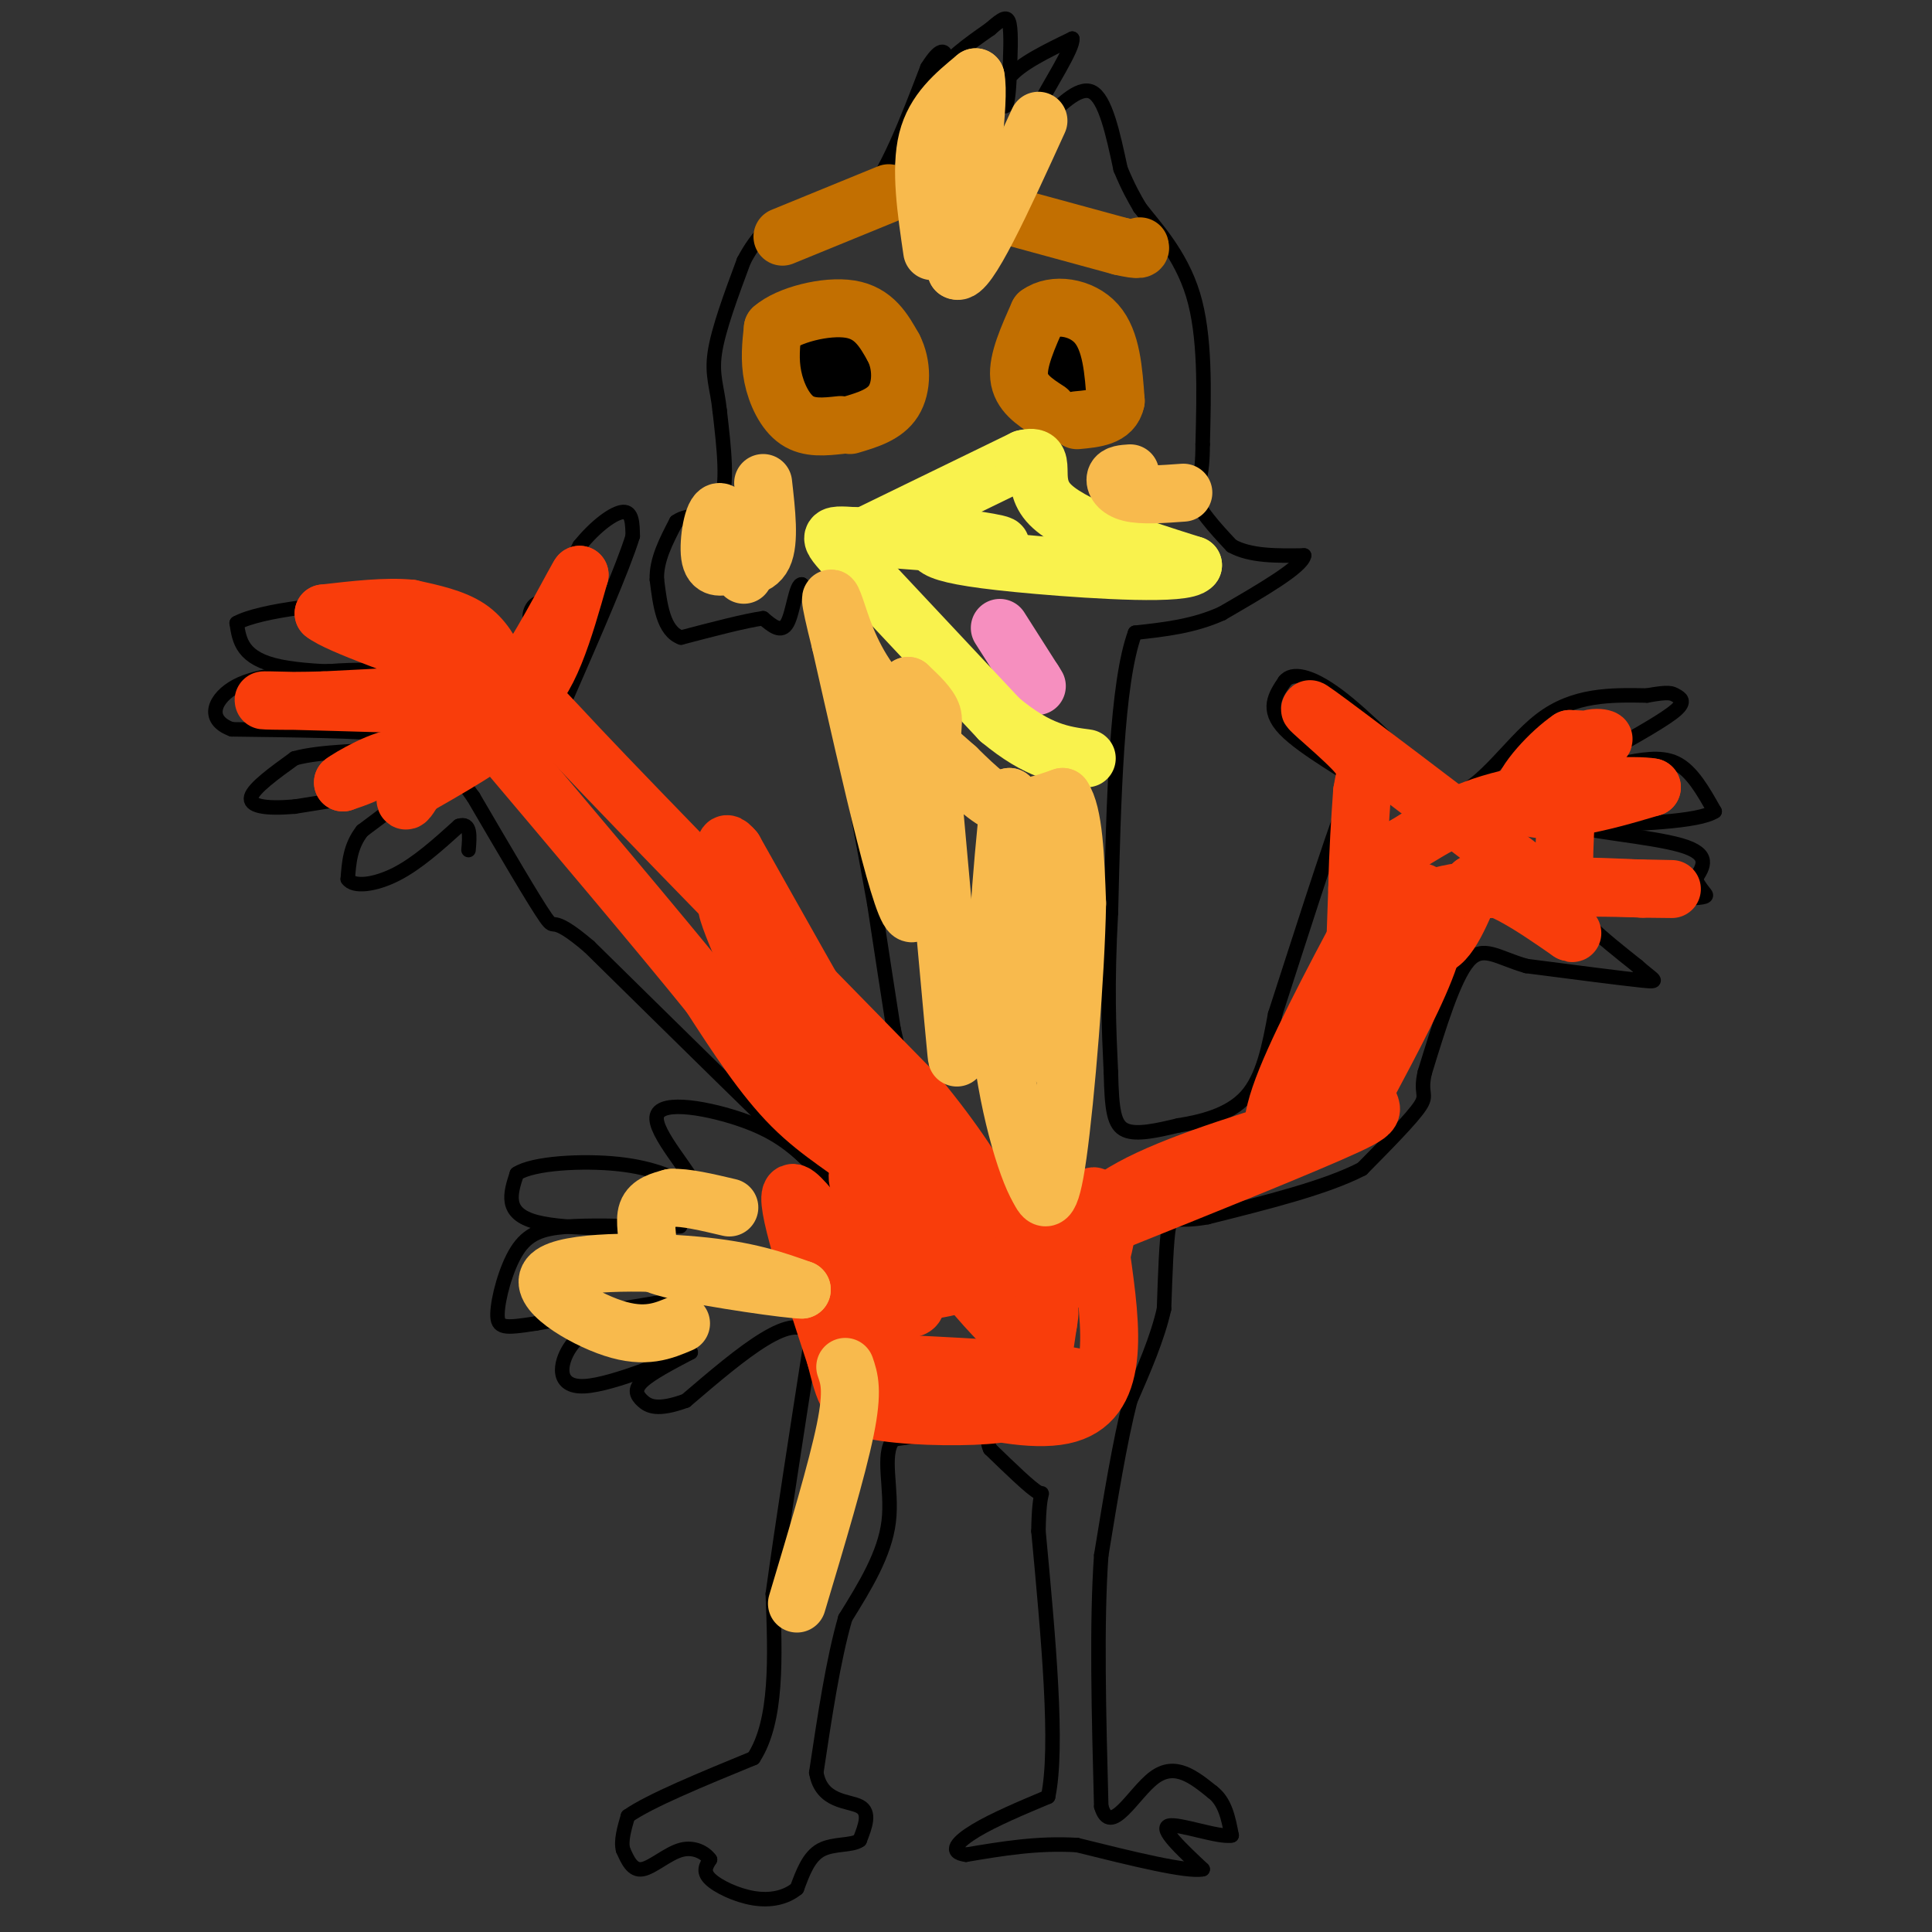 <svg viewBox='0 0 400 400' version='1.1' xmlns='http://www.w3.org/2000/svg' xmlns:xlink='http://www.w3.org/1999/xlink'><rect x="0" y="0" width="400" height="400" fill="#333333" stroke="none"/><g fill='none' stroke='#000000' stroke-width='3' stroke-linecap='round' stroke-linejoin='round'><path d='M87,163c0.000,0.000 -12.000,9.000 -12,9'/><path d='M75,172c-2.500,3.167 -2.750,6.583 -3,10'/><path d='M72,182c1.178,1.778 5.622,1.222 10,-1c4.378,-2.222 8.689,-6.111 13,-10'/><path d='M95,171c2.500,-0.833 2.250,2.083 2,5'/><path d='M86,163c0.000,0.000 -25.000,4.000 -25,4'/><path d='M61,167c-6.289,0.533 -9.511,-0.133 -9,-2c0.511,-1.867 4.756,-4.933 9,-8'/><path d='M61,157c5.622,-1.556 15.178,-1.444 19,-2c3.822,-0.556 1.911,-1.778 0,-3'/><path d='M80,152c-5.333,-0.667 -18.667,-0.833 -32,-1'/><path d='M48,151c-5.600,-2.022 -3.600,-6.578 1,-9c4.600,-2.422 11.800,-2.711 19,-3'/><path d='M68,139c5.833,-0.500 10.917,-0.250 16,0'/><path d='M84,139c-2.889,0.178 -18.111,0.622 -26,-1c-7.889,-1.622 -8.444,-5.311 -9,-9'/><path d='M49,129c4.600,-2.600 20.600,-4.600 30,-4c9.400,0.600 12.200,3.800 15,7'/><path d='M94,132c4.644,2.867 8.756,6.533 11,7c2.244,0.467 2.622,-2.267 3,-5'/><path d='M108,134c1.833,-2.000 4.917,-4.500 8,-7'/><path d='M116,127c0.214,-1.893 -3.250,-3.125 -5,-2c-1.750,1.125 -1.786,4.607 0,3c1.786,-1.607 5.393,-8.304 9,-15'/><path d='M120,113c3.311,-4.111 7.089,-6.889 9,-7c1.911,-0.111 1.956,2.444 2,5'/><path d='M131,111c-2.000,6.500 -8.000,20.250 -14,34'/><path d='M117,145c1.000,10.167 10.500,18.583 20,27'/><path d='M137,172c6.000,6.500 11.000,9.250 16,12'/><path d='M153,184c6.311,5.956 14.089,14.844 18,21c3.911,6.156 3.956,9.578 4,13'/><path d='M175,218c1.167,3.833 2.083,6.917 3,10'/><path d='M178,228c1.667,1.956 4.333,1.844 6,1c1.667,-0.844 2.333,-2.422 3,-4'/><path d='M187,225c0.167,-2.667 -0.917,-7.333 -2,-12'/><path d='M185,213c-1.000,-6.333 -2.500,-16.167 -4,-26'/><path d='M181,187c-2.333,-13.167 -6.167,-33.083 -10,-53'/><path d='M171,134c-2.500,-11.000 -3.750,-12.000 -5,-13'/><path d='M166,121c-1.222,-0.200 -1.778,5.800 -3,8c-1.222,2.200 -3.111,0.600 -5,-1'/><path d='M158,128c-3.667,0.500 -10.333,2.250 -17,4'/><path d='M141,132c-3.667,-1.333 -4.333,-6.667 -5,-12'/><path d='M136,120c-0.167,-4.000 1.917,-8.000 4,-12'/><path d='M140,108c2.622,-1.911 7.178,-0.689 9,-4c1.822,-3.311 0.911,-11.156 0,-19'/><path d='M149,85c-0.489,-4.778 -1.711,-7.222 -1,-12c0.711,-4.778 3.356,-11.889 6,-19'/><path d='M154,54c2.756,-5.311 6.644,-9.089 11,-11c4.356,-1.911 9.178,-1.956 14,-2'/><path d='M179,41c4.500,-4.833 8.750,-15.917 13,-27'/><path d='M192,14c3.000,-4.867 4.000,-3.533 4,-1c0.000,2.533 -1.000,6.267 -2,10'/><path d='M194,23c-0.800,0.444 -1.800,-3.444 0,-7c1.800,-3.556 6.400,-6.778 11,-10'/><path d='M205,6c2.600,-2.267 3.600,-2.933 4,-1c0.400,1.933 0.200,6.467 0,11'/><path d='M209,16c-0.131,3.321 -0.458,6.125 -1,6c-0.542,-0.125 -1.298,-3.179 1,-6c2.298,-2.821 7.649,-5.411 13,-8'/><path d='M222,8c0.378,1.778 -5.178,10.222 -7,14c-1.822,3.778 0.089,2.889 2,2'/><path d='M217,24c2.044,-1.511 6.156,-6.289 9,-5c2.844,1.289 4.422,8.644 6,16'/><path d='M232,35c1.667,4.000 2.833,6.000 4,8'/><path d='M236,43c2.978,3.867 8.422,9.533 11,18c2.578,8.467 2.289,19.733 2,31'/><path d='M249,92c0.000,6.833 -1.000,8.417 -2,10'/><path d='M247,102c1.000,3.500 4.500,7.250 8,11'/><path d='M255,113c3.833,2.167 9.417,2.083 15,2'/><path d='M270,115c-0.333,2.333 -8.667,7.167 -17,12'/><path d='M253,127c-5.833,2.667 -11.917,3.333 -18,4'/><path d='M235,131c-3.833,10.333 -4.417,34.167 -5,58'/><path d='M230,189c-0.833,15.167 -0.417,24.083 0,33'/><path d='M230,222c0.178,7.844 0.622,10.956 3,12c2.378,1.044 6.689,0.022 11,-1'/><path d='M244,233c4.556,-0.733 10.444,-2.067 14,-6c3.556,-3.933 4.778,-10.467 6,-17'/><path d='M264,210c4.089,-12.556 11.311,-35.444 15,-45c3.689,-9.556 3.844,-5.778 4,-2'/><path d='M283,163c-3.156,-2.533 -13.044,-7.867 -17,-12c-3.956,-4.133 -1.978,-7.067 0,-10'/><path d='M266,141c1.467,-1.822 5.133,-1.378 11,3c5.867,4.378 13.933,12.689 22,21'/><path d='M299,165c6.889,-0.067 13.111,-10.733 20,-16c6.889,-5.267 14.444,-5.133 22,-5'/><path d='M341,144c4.607,-0.857 5.125,-0.500 6,0c0.875,0.500 2.107,1.143 0,3c-2.107,1.857 -7.554,4.929 -13,8'/><path d='M334,155c-3.978,2.178 -7.422,3.622 -7,4c0.422,0.378 4.711,-0.311 9,-1'/><path d='M336,158c3.489,-0.600 7.711,-1.600 11,0c3.289,1.600 5.644,5.800 8,10'/><path d='M355,168c-3.333,2.167 -15.667,2.583 -28,3'/><path d='M327,171c0.178,1.044 14.622,2.156 21,4c6.378,1.844 4.689,4.422 3,7'/><path d='M351,182c0.881,1.702 1.583,2.458 2,3c0.417,0.542 0.548,0.869 -4,1c-4.548,0.131 -13.774,0.065 -23,0'/><path d='M326,186c-1.667,2.333 5.667,8.167 13,14'/><path d='M339,200c3.311,2.978 5.089,3.422 1,3c-4.089,-0.422 -14.044,-1.711 -24,-3'/><path d='M316,200c-6.000,-1.711 -9.000,-4.489 -12,-1c-3.000,3.489 -6.000,13.244 -9,23'/><path d='M295,222c-1.089,4.556 0.689,4.444 -1,7c-1.689,2.556 -6.844,7.778 -12,13'/><path d='M282,242c-7.333,3.833 -19.667,6.917 -32,10'/><path d='M250,252c-6.711,1.244 -7.489,-0.644 -8,2c-0.511,2.644 -0.756,9.822 -1,17'/><path d='M241,271c-1.333,6.000 -4.167,12.500 -7,19'/><path d='M234,290c-2.167,8.500 -4.083,20.250 -6,32'/><path d='M228,322c-1.000,14.000 -0.500,33.000 0,52'/><path d='M228,374c1.911,6.622 6.689,-2.822 11,-6c4.311,-3.178 8.156,-0.089 12,3'/><path d='M251,371c2.667,2.000 3.333,5.500 4,9'/><path d='M255,380c-2.578,0.556 -11.022,-2.556 -13,-2c-1.978,0.556 2.511,4.778 7,9'/><path d='M249,387c-3.167,0.667 -14.583,-2.167 -26,-5'/><path d='M223,382c-8.167,-0.500 -15.583,0.750 -23,2'/><path d='M200,384c-3.800,-0.489 -1.800,-2.711 2,-5c3.800,-2.289 9.400,-4.644 15,-7'/><path d='M217,372c2.167,-10.333 0.083,-32.667 -2,-55'/><path d='M215,317c0.133,-9.933 1.467,-7.267 0,-8c-1.467,-0.733 -5.733,-4.867 -10,-9'/><path d='M205,300c-1.200,-2.378 0.800,-3.822 -2,-4c-2.800,-0.178 -10.400,0.911 -18,2'/><path d='M185,298c-2.622,3.200 -0.178,10.200 -1,17c-0.822,6.800 -4.911,13.400 -9,20'/><path d='M175,335c-2.500,8.667 -4.250,20.333 -6,32'/><path d='M169,367c1.067,6.222 6.733,5.778 9,7c2.267,1.222 1.133,4.111 0,7'/><path d='M178,381c-1.556,1.178 -5.444,0.622 -8,2c-2.556,1.378 -3.778,4.689 -5,8'/><path d='M165,391c-2.274,1.881 -5.458,2.583 -9,2c-3.542,-0.583 -7.440,-2.452 -9,-4c-1.560,-1.548 -0.780,-2.774 0,-4'/><path d='M147,385c-0.929,-1.357 -3.250,-2.750 -6,-2c-2.750,0.750 -5.929,3.643 -8,4c-2.071,0.357 -3.036,-1.821 -4,-4'/><path d='M129,383c-0.500,-1.833 0.250,-4.417 1,-7'/><path d='M130,376c4.500,-3.167 15.250,-7.583 26,-12'/><path d='M156,364c5.000,-7.667 4.500,-20.833 4,-34'/><path d='M160,330c2.000,-14.500 5.000,-33.750 8,-53'/><path d='M168,277c-3.000,-6.667 -14.500,3.167 -26,13'/><path d='M142,290c-5.940,2.179 -7.792,1.125 -9,0c-1.208,-1.125 -1.774,-2.321 0,-4c1.774,-1.679 5.887,-3.839 10,-6'/><path d='M143,280c-3.143,1.060 -16.000,6.708 -22,7c-6.000,0.292 -5.143,-4.774 -3,-8c2.143,-3.226 5.571,-4.613 9,-6'/><path d='M127,273c5.844,-2.044 15.956,-4.156 14,-4c-1.956,0.156 -15.978,2.578 -30,5'/><path d='M111,274c-6.593,1.029 -8.077,1.100 -8,-2c0.077,-3.100 1.713,-9.373 4,-13c2.287,-3.627 5.225,-4.608 10,-5c4.775,-0.392 11.388,-0.196 18,0'/><path d='M135,254c5.024,-0.060 8.583,-0.208 3,0c-5.583,0.208 -20.310,0.774 -27,-1c-6.690,-1.774 -5.345,-5.887 -4,-10'/><path d='M107,243c3.333,-2.222 13.667,-2.778 21,-2c7.333,0.778 11.667,2.889 16,5'/><path d='M144,246c-0.250,-2.583 -8.875,-11.542 -8,-15c0.875,-3.458 11.250,-1.417 18,1c6.750,2.417 9.875,5.208 13,8'/><path d='M167,240c4.556,3.733 9.444,9.067 2,2c-7.444,-7.067 -27.222,-26.533 -47,-46'/><path d='M122,196c-8.644,-7.378 -6.756,-2.822 -9,-6c-2.244,-3.178 -8.622,-14.089 -15,-25'/><path d='M98,165c-3.333,-4.833 -4.167,-4.417 -5,-4'/></g>
<g fill='none' stroke='#F93D0B' stroke-width='12' stroke-linecap='round' stroke-linejoin='round'><path d='M188,283c-3.000,2.500 -6.000,5.000 -9,1c-3.000,-4.000 -6.000,-14.500 -9,-25'/><path d='M170,259c-1.524,-4.821 -0.833,-4.375 -1,-3c-0.167,1.375 -1.190,3.679 0,6c1.190,2.321 4.595,4.661 8,7'/><path d='M177,269c3.655,1.638 8.791,2.235 11,2c2.209,-0.235 1.489,-1.300 2,-3c0.511,-1.700 2.253,-4.035 0,-8c-2.253,-3.965 -8.501,-9.562 -11,-13c-2.499,-3.438 -1.250,-4.719 0,-6'/><path d='M179,241c-2.578,-2.578 -9.022,-6.022 -15,-12c-5.978,-5.978 -11.489,-14.489 -17,-23'/><path d='M147,206c-10.500,-13.000 -28.250,-34.000 -46,-55'/><path d='M101,151c-6.133,-8.733 1.533,-3.067 7,-6c5.467,-2.933 8.733,-14.467 12,-26'/><path d='M120,119c-0.329,0.166 -7.150,13.581 -11,19c-3.850,5.419 -4.729,2.844 -6,0c-1.271,-2.844 -2.935,-5.955 -6,-8c-3.065,-2.045 -7.533,-3.022 -12,-4'/><path d='M85,126c-5.000,-0.500 -11.500,0.250 -18,1'/><path d='M67,127c2.786,2.369 18.750,7.792 27,11c8.250,3.208 8.786,4.202 3,5c-5.786,0.798 -17.893,1.399 -30,2'/><path d='M67,145c-8.711,0.267 -15.489,-0.067 -11,0c4.489,0.067 20.244,0.533 36,1'/><path d='M92,146c3.867,2.378 -4.467,7.822 -10,11c-5.533,3.178 -8.267,4.089 -11,5'/><path d='M71,162c0.976,-0.857 8.917,-5.500 12,-5c3.083,0.500 1.310,6.143 1,8c-0.310,1.857 0.845,-0.071 2,-2'/><path d='M86,163c5.119,-2.976 16.917,-9.417 21,-14c4.083,-4.583 0.452,-7.310 13,6c12.548,13.310 41.274,42.655 70,72'/><path d='M190,227c15.500,18.833 19.250,29.917 23,41'/><path d='M213,268c2.822,7.800 -1.622,6.800 -13,-10c-11.378,-16.800 -29.689,-49.400 -48,-82'/><path d='M152,176c-5.798,-6.929 3.708,16.750 14,36c10.292,19.250 21.369,34.071 22,35c0.631,0.929 -9.185,-12.036 -19,-25'/><path d='M169,222c-4.008,-4.461 -4.528,-3.113 -9,-12c-4.472,-8.887 -12.896,-28.008 -8,-21c4.896,7.008 23.113,40.145 36,60c12.887,19.855 20.443,26.427 28,33'/><path d='M216,282c7.600,5.933 12.600,4.267 6,3c-6.600,-1.267 -24.800,-2.133 -43,-3'/><path d='M179,282c2.067,3.444 28.733,13.556 41,11c12.267,-2.556 10.133,-17.778 8,-33'/><path d='M228,260c1.548,-6.369 1.417,-5.792 -2,-5c-3.417,0.792 -10.119,1.798 -11,1c-0.881,-0.798 4.060,-3.399 9,-6'/><path d='M224,250c2.033,-1.892 2.617,-3.620 3,-1c0.383,2.620 0.565,9.590 -1,13c-1.565,3.410 -4.876,3.260 -6,2c-1.124,-1.260 -0.062,-3.630 1,-6'/><path d='M221,258c1.711,-3.200 5.489,-8.200 15,-13c9.511,-4.800 24.756,-9.400 40,-14'/><path d='M276,231c8.000,-7.833 8.000,-20.417 8,-33'/><path d='M284,198c0.578,-0.778 -1.978,13.778 -3,14c-1.022,0.222 -0.511,-13.889 0,-28'/><path d='M281,184c0.167,-8.000 0.583,-14.000 1,-20'/><path d='M282,164c0.655,-4.310 1.792,-5.083 -2,-9c-3.792,-3.917 -12.512,-10.976 -7,-7c5.512,3.976 25.256,18.988 45,34'/><path d='M318,182c8.289,6.933 6.511,7.267 6,2c-0.511,-5.267 0.244,-16.133 1,-27'/><path d='M325,157c2.022,-5.089 6.578,-4.311 7,-4c0.422,0.311 -3.289,0.156 -7,0'/><path d='M325,153c-3.810,2.548 -9.833,8.917 -10,12c-0.167,3.083 5.524,2.881 11,2c5.476,-0.881 10.738,-2.440 16,-4'/><path d='M342,163c-2.711,-0.622 -17.489,-0.178 -28,2c-10.511,2.178 -16.756,6.089 -23,10'/><path d='M291,175c-4.893,2.429 -5.625,3.500 -4,8c1.625,4.500 5.607,12.429 9,13c3.393,0.571 6.196,-6.214 9,-13'/><path d='M305,183c4.833,-0.500 12.417,4.750 20,10'/><path d='M325,193c2.131,0.940 -2.542,-1.708 -5,-4c-2.458,-2.292 -2.702,-4.226 1,-5c3.702,-0.774 11.351,-0.387 19,0'/><path d='M340,184c5.319,0.038 9.116,0.134 3,0c-6.116,-0.134 -22.147,-0.498 -33,0c-10.853,0.498 -16.530,1.856 -22,8c-5.470,6.144 -10.735,17.072 -16,28'/><path d='M272,220c-2.472,6.341 -0.652,8.195 -1,11c-0.348,2.805 -2.863,6.563 -5,7c-2.137,0.437 -3.896,-2.447 -1,-11c2.896,-8.553 10.448,-22.777 18,-37'/><path d='M283,190c4.335,-7.099 6.172,-6.346 8,-6c1.828,0.346 3.646,0.285 5,2c1.354,1.715 2.244,5.204 0,12c-2.244,6.796 -7.622,16.898 -13,27'/><path d='M283,225c-0.644,5.044 4.244,4.156 -4,8c-8.244,3.844 -29.622,12.422 -51,21'/><path d='M228,254c-13.889,5.889 -23.111,10.111 -30,12c-6.889,1.889 -11.444,1.444 -16,1'/><path d='M182,267c-6.889,-5.800 -16.111,-20.800 -18,-20c-1.889,0.800 3.556,17.400 9,34'/><path d='M173,281c1.960,7.656 2.360,9.794 8,11c5.640,1.206 16.518,1.478 23,1c6.482,-0.478 8.566,-1.708 10,-5c1.434,-3.292 2.217,-8.646 3,-14'/><path d='M217,274c0.500,-2.833 0.250,-2.917 0,-3'/></g>
<g fill='none' stroke='#000000' stroke-width='12' stroke-linecap='round' stroke-linejoin='round'><path d='M171,81c-1.583,-3.417 -3.167,-6.833 -2,-8c1.167,-1.167 5.083,-0.083 9,1'/><path d='M178,74c0.667,1.667 -2.167,5.333 -5,9'/><path d='M217,81c-0.500,-2.583 -1.000,-5.167 0,-6c1.000,-0.833 3.500,0.083 6,1'/><path d='M223,76c0.500,0.667 -1.250,1.833 -3,3'/></g>
<g fill='none' stroke='#C26F01' stroke-width='12' stroke-linecap='round' stroke-linejoin='round'><path d='M174,88c-3.244,0.356 -6.489,0.711 -9,-1c-2.511,-1.711 -4.289,-5.489 -5,-9c-0.711,-3.511 -0.356,-6.756 0,-10'/><path d='M160,68c3.156,-2.800 11.044,-4.800 16,-4c4.956,0.800 6.978,4.400 9,8'/><path d='M185,72c1.800,3.467 1.800,8.133 0,11c-1.800,2.867 -5.400,3.933 -9,5'/><path d='M217,85c-2.833,-1.833 -5.667,-3.667 -6,-7c-0.333,-3.333 1.833,-8.167 4,-13'/><path d='M215,65c3.111,-2.289 8.889,-1.511 12,2c3.111,3.511 3.556,9.756 4,16'/><path d='M231,83c-0.667,3.333 -4.333,3.667 -8,4'/><path d='M210,45c0.000,0.000 22.000,6.000 22,6'/><path d='M232,51c4.333,1.000 4.167,0.500 4,0'/><path d='M162,49c0.000,0.000 22.000,-9.000 22,-9'/></g>
<g fill='none' stroke='#F68FBF' stroke-width='12' stroke-linecap='round' stroke-linejoin='round'><path d='M207,130c0.000,0.000 7.000,11.000 7,11'/><path d='M214,141c1.167,1.833 0.583,0.917 0,0'/></g>
<g fill='none' stroke='#F9F24D' stroke-width='12' stroke-linecap='round' stroke-linejoin='round'><path d='M175,113c0.000,0.000 37.000,-18.000 37,-18'/><path d='M212,95c5.533,-1.378 0.867,4.178 5,9c4.133,4.822 17.067,8.911 30,13'/><path d='M247,117c-1.417,2.155 -19.958,1.042 -32,0c-12.042,-1.042 -17.583,-2.012 -20,-3c-2.417,-0.988 -1.708,-1.994 -1,-3'/><path d='M194,111c4.067,0.067 14.733,1.733 13,2c-1.733,0.267 -15.867,-0.867 -30,-2'/><path d='M177,111c-6.000,-0.400 -6.000,-0.400 0,6c6.000,6.400 18.000,19.200 30,32'/><path d='M207,149c8.000,6.667 13.000,7.333 18,8'/></g>
<g fill='none' stroke='#F8BA4D' stroke-width='12' stroke-linecap='round' stroke-linejoin='round'><path d='M196,193c1.250,15.000 2.500,30.000 2,25c-0.500,-5.000 -2.750,-30.000 -5,-55'/><path d='M193,163c-0.556,-11.622 0.556,-13.178 0,-15c-0.556,-1.822 -2.778,-3.911 -5,-6'/><path d='M188,142c0.111,12.000 2.889,45.000 1,47c-1.889,2.000 -8.444,-27.000 -15,-56'/><path d='M174,133c-2.750,-10.929 -2.125,-10.250 -1,-7c1.125,3.250 2.750,9.071 7,15c4.250,5.929 11.125,11.964 18,18'/><path d='M198,159c4.756,4.667 7.644,7.333 11,8c3.356,0.667 7.178,-0.667 11,-2'/><path d='M220,165c2.333,3.333 2.667,12.667 3,22'/><path d='M223,187c-0.244,14.667 -2.356,40.333 -4,52c-1.644,11.667 -2.822,9.333 -4,7'/><path d='M215,246c-2.489,-4.111 -6.711,-17.889 -8,-33c-1.289,-15.111 0.356,-31.556 2,-48'/><path d='M209,165c2.000,1.167 6.000,28.083 10,55'/><path d='M154,119c-1.800,-6.444 -3.600,-12.889 -5,-13c-1.400,-0.111 -2.400,6.111 -2,9c0.400,2.889 2.200,2.444 4,2'/><path d='M151,117c2.178,0.533 5.622,0.867 7,-2c1.378,-2.867 0.689,-8.933 0,-15'/><path d='M193,52c-1.250,-8.500 -2.500,-17.000 -1,-23c1.500,-6.000 5.750,-9.500 10,-13'/><path d='M202,16c1.000,4.500 -1.500,22.250 -4,40'/><path d='M198,56c2.167,1.500 9.583,-14.750 17,-31'/><path d='M234,98c-1.356,0.089 -2.711,0.178 -3,1c-0.289,0.822 0.489,2.378 3,3c2.511,0.622 6.756,0.311 11,0'/><path d='M165,332c4.167,-13.917 8.333,-27.833 10,-36c1.667,-8.167 0.833,-10.583 0,-13'/><path d='M141,274c-3.685,1.577 -7.369,3.155 -14,1c-6.631,-2.155 -16.208,-8.042 -13,-11c3.208,-2.958 19.202,-2.988 30,-2c10.798,0.988 16.399,2.994 22,5'/><path d='M166,267c-2.137,0.069 -18.480,-2.260 -26,-4c-7.520,-1.740 -6.217,-2.892 -6,-5c0.217,-2.108 -0.652,-5.174 0,-7c0.652,-1.826 2.826,-2.413 5,-3'/><path d='M139,248c2.833,-0.167 7.417,0.917 12,2'/></g>
</svg>